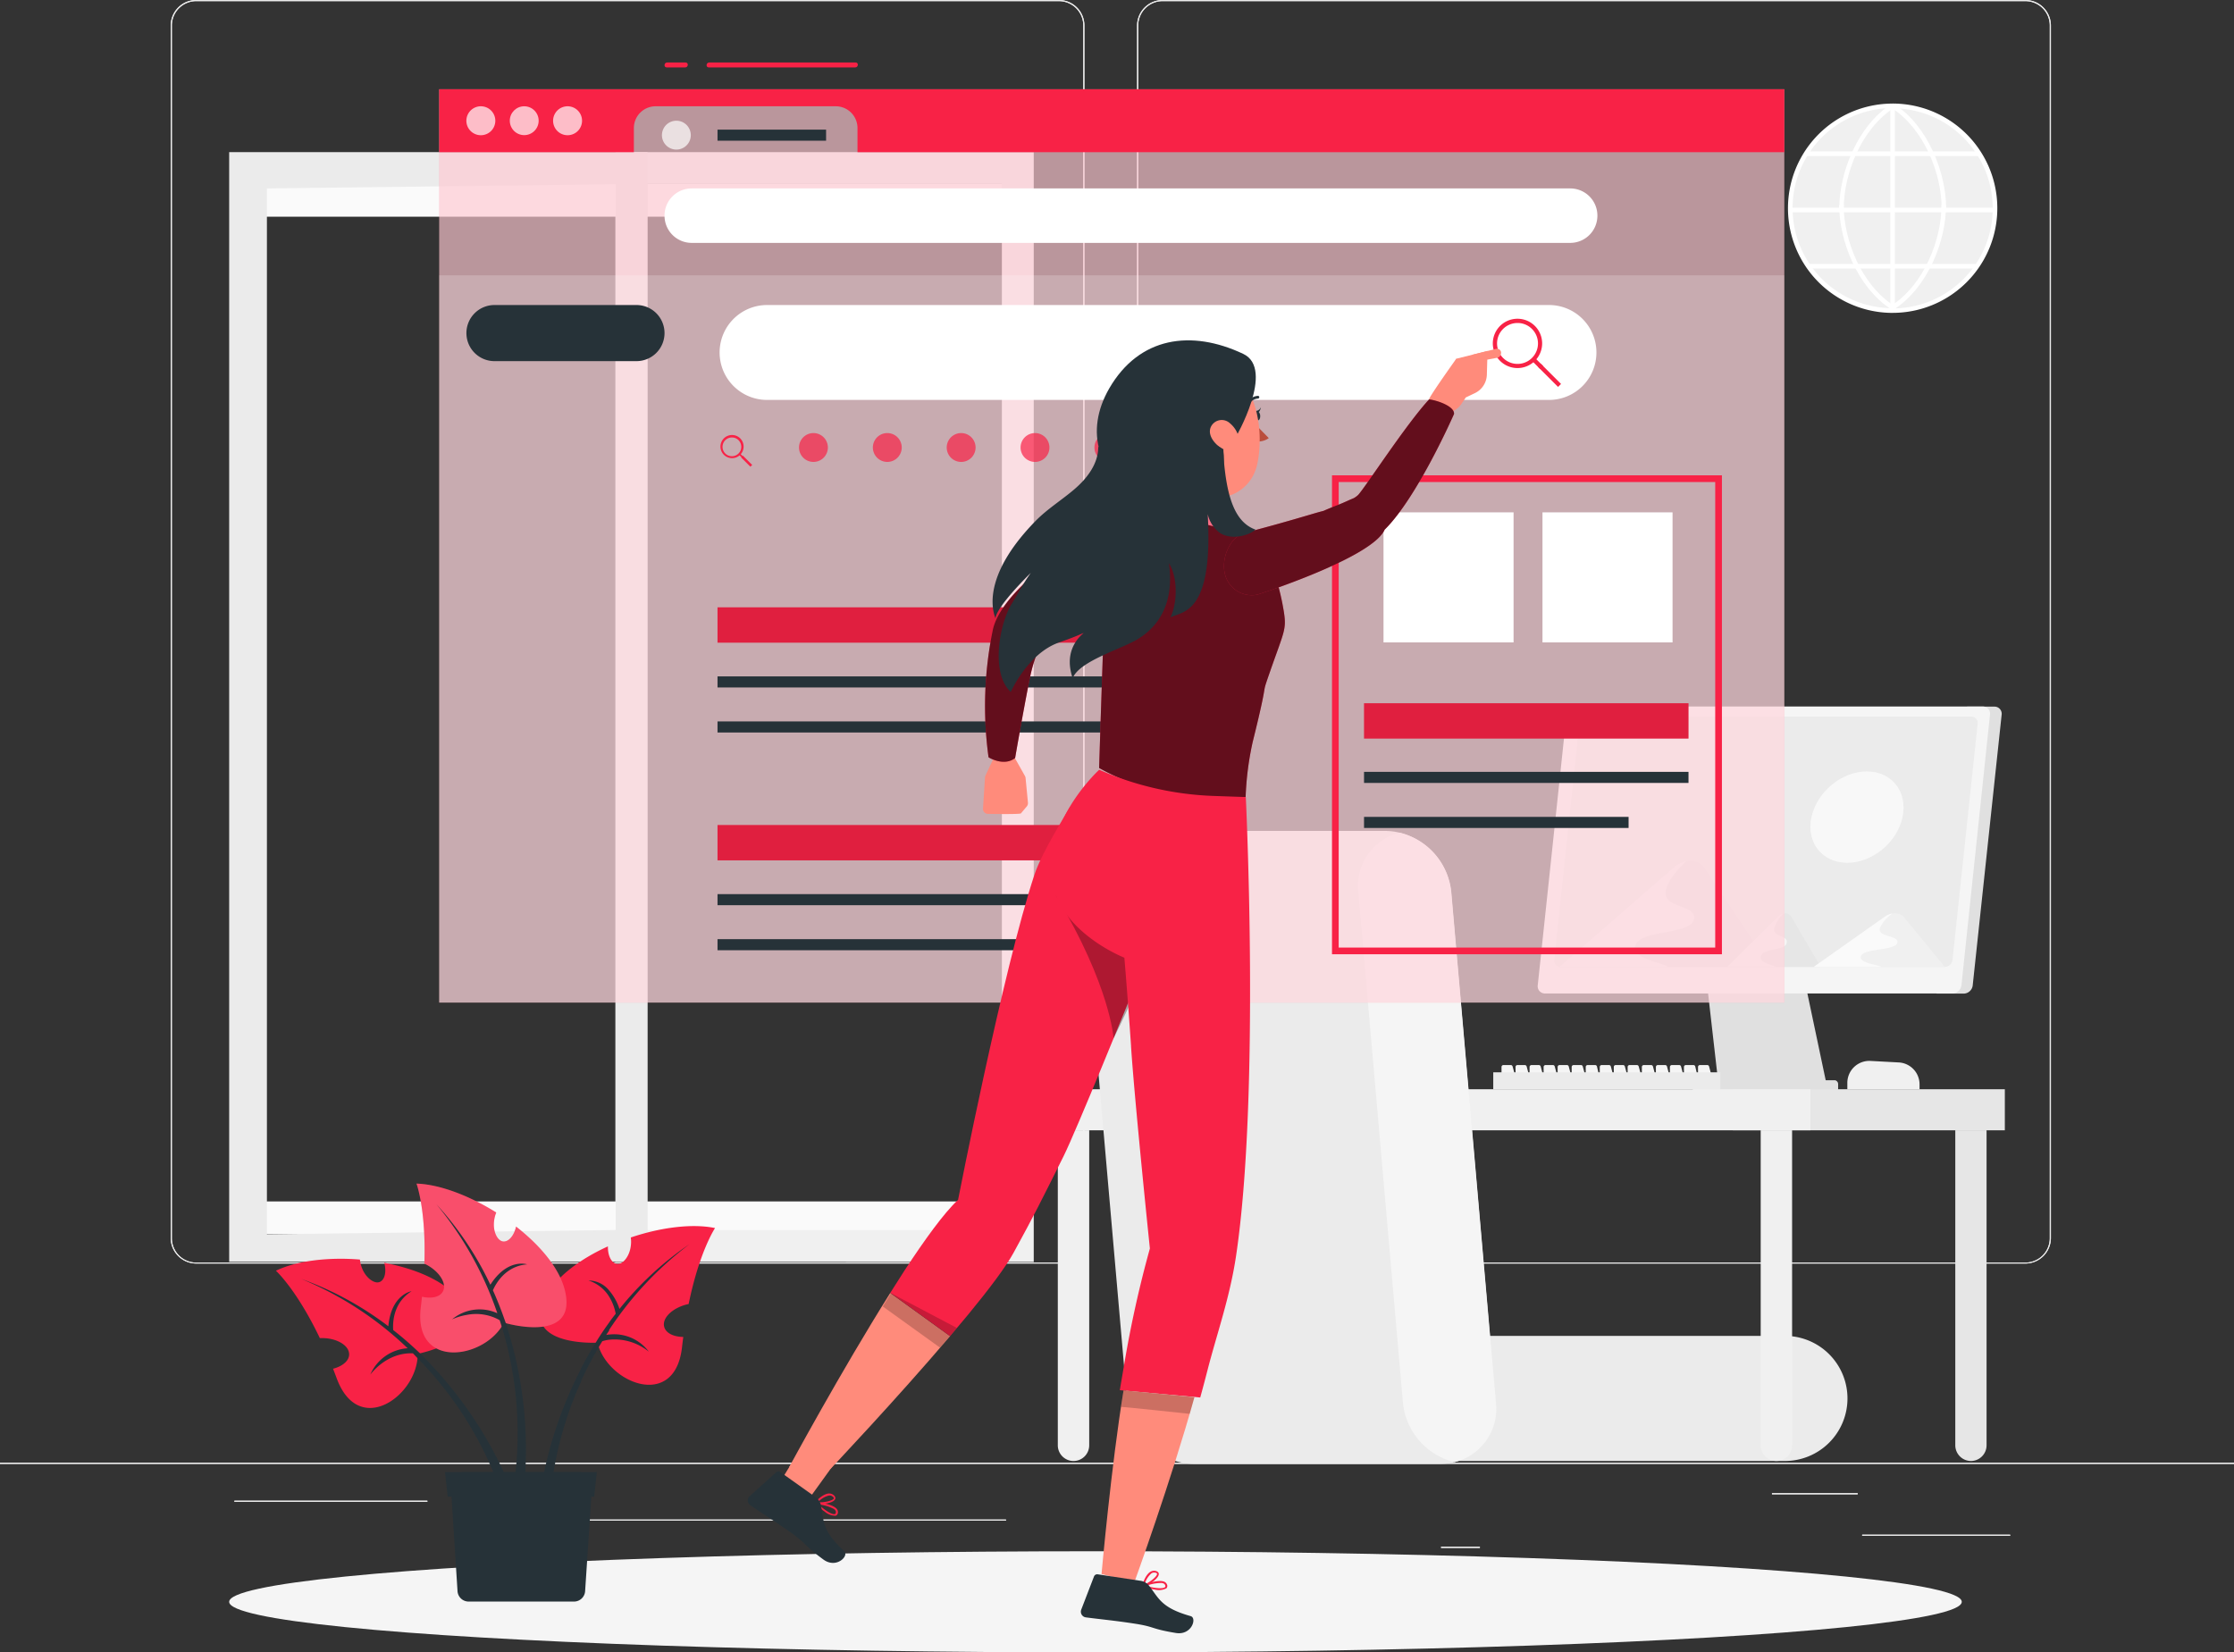 <svg xmlns:xlink="http://www.w3.org/1999/xlink" xmlns="http://www.w3.org/2000/svg" width="611.939" height="452.7" viewBox="0 0 611.939 452.7"><rect x="0" y="0" width="611.939" height="452.7" fill="#333333" stroke="none"/><g id="Web_search-rafiki" data-name="Web search-rafiki" transform="translate(0 -53.82)"><g id="freepik--background-complete--inject-4" transform="translate(0 53.82)"><rect id="Rectangle_850" data-name="Rectangle 850" width="40.535" height="0.306" transform="translate(510.087 420.451)" fill="#ebebeb"></rect><rect id="Rectangle_851" data-name="Rectangle 851" width="10.635" height="0.306" transform="translate(394.737 423.767)" fill="#ebebeb"></rect><rect id="Rectangle_852" data-name="Rectangle 852" width="23.486" height="0.306" transform="translate(485.377 409.081)" fill="#ebebeb"></rect><rect id="Rectangle_853" data-name="Rectangle 853" width="52.859" height="0.306" transform="translate(64.205 411.137)" fill="#ebebeb"></rect><rect id="Rectangle_854" data-name="Rectangle 854" width="7.747" height="0.306" transform="translate(127.969 411.137)" fill="#ebebeb"></rect><rect id="Rectangle_855" data-name="Rectangle 855" width="114.653" height="0.306" transform="translate(160.903 416.302)" fill="#ebebeb"></rect><path id="Path_539" data-name="Path 539" d="M281.5,399.981H45.2a6.988,6.988,0,0,1-6.988-6.976V60.8A6.988,6.988,0,0,1,45.2,53.82H281.5a6.988,6.988,0,0,1,6.988,6.976V393.054a6.988,6.988,0,0,1-6.988,6.927ZM45.2,54.126a6.682,6.682,0,0,0-6.682,6.67V393.054a6.682,6.682,0,0,0,6.682,6.67H281.5a6.682,6.682,0,0,0,6.682-6.67V60.8a6.682,6.682,0,0,0-6.682-6.67Z" transform="translate(8.554 -53.82)" fill="#ebebeb"></path><path id="Path_540" data-name="Path 540" d="M497.819,399.981H261.488a7,7,0,0,1-6.988-6.976V60.8a7,7,0,0,1,6.988-6.976H497.819a6.988,6.988,0,0,1,6.988,6.976V393.054a6.988,6.988,0,0,1-6.988,6.927ZM261.488,54.126a6.682,6.682,0,0,0-6.682,6.67V393.054a6.682,6.682,0,0,0,6.682,6.67H497.819a6.682,6.682,0,0,0,6.682-6.67V60.8a6.682,6.682,0,0,0-6.682-6.67Z" transform="translate(56.977 -53.82)" fill="#ebebeb"></path><rect id="Rectangle_856" data-name="Rectangle 856" width="611.939" height="0.306" transform="translate(0 400.746)" fill="#ebebeb"></rect><rect id="Rectangle_857" data-name="Rectangle 857" width="40.535" height="0.306" transform="translate(510.087 420.451)" fill="#ebebeb"></rect><rect id="Rectangle_858" data-name="Rectangle 858" width="10.635" height="0.306" transform="translate(394.737 423.767)" fill="#ebebeb"></rect><rect id="Rectangle_859" data-name="Rectangle 859" width="23.486" height="0.306" transform="translate(485.377 409.081)" fill="#ebebeb"></rect><rect id="Rectangle_860" data-name="Rectangle 860" width="52.859" height="0.306" transform="translate(64.205 411.137)" fill="#ebebeb"></rect><rect id="Rectangle_861" data-name="Rectangle 861" width="7.747" height="0.306" transform="translate(127.969 411.137)" fill="#ebebeb"></rect><rect id="Rectangle_862" data-name="Rectangle 862" width="114.653" height="0.306" transform="translate(160.903 416.302)" fill="#ebebeb"></rect><path id="Path_541" data-name="Path 541" d="M281.5,399.981H45.2a6.988,6.988,0,0,1-6.988-6.976V60.8A6.988,6.988,0,0,1,45.2,53.82H281.5a6.988,6.988,0,0,1,6.988,6.976V393.054a6.988,6.988,0,0,1-6.988,6.927ZM45.2,54.126a6.682,6.682,0,0,0-6.682,6.67V393.054a6.682,6.682,0,0,0,6.682,6.67H281.5a6.682,6.682,0,0,0,6.682-6.67V60.8a6.682,6.682,0,0,0-6.682-6.67Z" transform="translate(8.554 -53.82)" fill="#ebebeb"></path><path id="Path_542" data-name="Path 542" d="M497.819,399.981H261.488a7,7,0,0,1-6.988-6.976V60.8a7,7,0,0,1,6.988-6.976H497.819a6.988,6.988,0,0,1,6.988,6.976V393.054a6.988,6.988,0,0,1-6.988,6.927ZM261.488,54.126a6.682,6.682,0,0,0-6.682,6.67V393.054a6.682,6.682,0,0,0,6.682,6.67H497.819a6.682,6.682,0,0,0,6.682-6.67V60.8a6.682,6.682,0,0,0-6.682-6.67Z" transform="translate(56.977 -53.82)" fill="#ebebeb"></path><rect id="Rectangle_863" data-name="Rectangle 863" width="611.939" height="0.306" transform="translate(0 400.746)" fill="#ebebeb"></rect><circle id="Ellipse_31" data-name="Ellipse 31" cx="28.039" cy="28.039" r="28.039" transform="translate(478.701 57.057) rotate(-45)" fill="#f0f0f0"></circle><path id="Path_543" data-name="Path 543" d="M428.845,134.35a28.672,28.672,0,1,1,0-57.345v1.23a27.412,27.412,0,1,0,0,54.824Z" transform="translate(89.589 -48.629)" fill="#fff"></path><path id="Path_544" data-name="Path 544" d="M423.6,134.351v-1.224a27.412,27.412,0,1,0,0-54.824V77a28.672,28.672,0,1,1,0,57.345Z" transform="translate(94.834 -48.631)" fill="#fff"></path><path id="Path_545" data-name="Path 545" d="M438.306,105.665h-1.224c0-9.289-4.712-21.724-13.732-27.5l.685-1.065C433.386,83.1,438.306,96.033,438.306,105.665Z" transform="translate(94.778 -48.608)" fill="#fff"></path><path id="Path_546" data-name="Path 546" d="M424.005,128.318l-.685-1.065c9.02-5.777,13.732-18.211,13.732-27.513h1.224C438.312,109.384,433.393,122.284,424.005,128.318Z" transform="translate(94.772 -43.54)" fill="#fff"></path><path id="Path_547" data-name="Path 547" d="M412.884,105.668H411.66c0-9.632,4.9-22.544,14.307-28.578l.685,1.065C417.6,83.944,412.884,96.378,412.884,105.668Z" transform="translate(92.161 -48.61)" fill="#fff"></path><path id="Path_548" data-name="Path 548" d="M425.937,128.305c-9.387-6.021-14.307-18.933-14.307-28.565h1.224c0,9.289,4.712,21.724,13.732,27.513Z" transform="translate(92.155 -43.54)" fill="#fff"></path><rect id="Rectangle_864" data-name="Rectangle 864" width="1.261" height="56.078" transform="translate(517.798 29.018)" fill="#fff"></rect><rect id="Rectangle_865" data-name="Rectangle 865" width="47.462" height="1.261" transform="translate(494.703 41.489)" fill="#fff"></rect><rect id="Rectangle_866" data-name="Rectangle 866" width="56.054" height="1.261" transform="translate(490.408 56.898)" fill="#fff"></rect><rect id="Rectangle_867" data-name="Rectangle 867" width="46.214" height="1.261" transform="translate(495.328 72.307)" fill="#fff"></rect><path id="Path_549" data-name="Path 549" d="M236.784,306.83h8.567v86.308a4.3,4.3,0,0,1-4.3,4.3h0a4.3,4.3,0,0,1-4.3-4.3V306.83Z" transform="translate(53.005 2.823)" fill="#f0f0f0"></path><path id="Path_550" data-name="Path 550" d="M433.238,299.071H413.46v-1.762a6.021,6.021,0,0,1,6.34-6l7.747.416a6.009,6.009,0,0,1,5.691,6Z" transform="translate(92.564 -0.653)" fill="#f0f0f0"></path><path id="Path_551" data-name="Path 551" d="M406.717,264.768a2.913,2.913,0,0,0-2.913-2.778H383.855a2.925,2.925,0,0,0-2.925,2.778l4.749,41.612h29.814Z" transform="translate(85.282 -7.215)" fill="#e0e0e0"></path><path id="Path_552" data-name="Path 552" d="M449.242,212H441.8l-8.371,78.622h7.453a2.533,2.533,0,0,0,2.448-2.24l7.931-74.191A1.958,1.958,0,0,0,449.242,212Z" transform="translate(97.035 -18.407)" fill="#e0e0e0"></path><path id="Path_553" data-name="Path 553" d="M457.712,290.592H346.168a1.97,1.97,0,0,1-1.995-2.24l7.882-74.155a2.546,2.546,0,0,1,2.448-2.227H466.059a1.958,1.958,0,0,1,1.995,2.227l-7.821,74.155A2.546,2.546,0,0,1,457.712,290.592Z" transform="translate(77.048 -18.414)" fill="#f5f5f5"></path><path id="Path_554" data-name="Path 554" d="M454.8,282.816H349.611a1.713,1.713,0,0,1-1.738-1.946l6.878-64.694a2.227,2.227,0,0,1,2.154-1.946H462.1a1.726,1.726,0,0,1,1.75,1.946l-6.891,64.694a2.215,2.215,0,0,1-2.154,1.946Z" transform="translate(77.877 -17.908)" fill="#ebebeb"></path><rect id="Rectangle_868" data-name="Rectangle 868" width="39.898" height="3.231" rx="0.96" transform="translate(463.605 295.946)" fill="#e0e0e0"></rect><path id="Path_555" data-name="Path 555" d="M349,275.593l31.27-27.17c2.962-2.57,6.768-2.57,8.481,0l18.113,27.17Z" transform="translate(78.133 -10.684)" fill="#e6e6e6"></path><path id="Path_556" data-name="Path 556" d="M380.233,248.4,349,275.567h29.973c-2.986-1.505-10.024-2.313-9.179-5.777,1.089-4.5,15.017-2.925,16.057-7.2s-8.91-2.937-7.649-8.114c.649-2.717,3.219-5.667,5.532-7.87A7.784,7.784,0,0,0,380.233,248.4Z" transform="translate(78.133 -10.659)" fill="#f5f5f5"></path><path id="Path_557" data-name="Path 557" d="M386.56,272.955l13.854-13.707c1.31-1.3,3-1.3,3.757,0l8.029,13.707Z" transform="translate(86.542 -8.047)" fill="#e6e6e6"></path><path id="Path_558" data-name="Path 558" d="M400.414,259.24,386.56,272.948h13.279c-1.322-.759-4.443-1.163-4.076-2.913.49-2.264,6.67-1.469,7.123-3.672s-3.941-1.469-3.39-4.088a9.717,9.717,0,0,1,2.448-3.965A3.268,3.268,0,0,0,400.414,259.24Z" transform="translate(86.542 -8.039)" fill="#f5f5f5"></path><path id="Path_559" data-name="Path 559" d="M405.93,272.955l19.411-13.707c1.848-1.3,4.21-1.3,5.275,0l11.247,13.707Z" transform="translate(90.878 -8.047)" fill="#f0f0f0"></path><path id="Path_560" data-name="Path 560" d="M425.341,259.24,405.93,272.948h18.615c-1.86-.759-6.23-1.163-5.7-2.913.673-2.264,9.326-1.469,9.975-3.672s-5.532-1.469-4.761-4.088a9.865,9.865,0,0,1,3.439-3.965,5.361,5.361,0,0,0-2.154.93Z" transform="translate(90.878 -8.039)" fill="#fafafa"></path><path id="Path_561" data-name="Path 561" d="M430.425,239.016c-1.469,6.9-8.249,12.5-15.139,12.5s-11.309-5.593-9.791-12.5,8.249-12.5,15.152-12.5S431.881,232.113,430.425,239.016Z" transform="translate(90.714 -15.156)" fill="#f0f0f0"></path><path id="Path_562" data-name="Path 562" d="M430.425,239.016c-1.469,6.9-8.249,12.5-15.139,12.5s-11.309-5.593-9.791-12.5,8.249-12.5,15.152-12.5S431.881,232.113,430.425,239.016Z" transform="translate(90.714 -15.156)" fill="#fafafa" opacity="0.8"></path><path id="Path_563" data-name="Path 563" d="M339.377,296.232h-2.79a.539.539,0,0,1-.526-.539v-2.937a.526.526,0,0,1,.526-.526h1.995a.526.526,0,0,1,.514.392l.8,2.937a.539.539,0,0,1-.514.673Z" transform="translate(75.236 -0.445)" fill="#f5f5f5"></path><path id="Path_564" data-name="Path 564" d="M342.517,296.232h-2.79a.539.539,0,0,1-.526-.539v-2.937a.526.526,0,0,1,.526-.526h2.007a.551.551,0,0,1,.514.392l.783,2.937a.539.539,0,0,1-.514.673Z" transform="translate(75.939 -0.445)" fill="#f5f5f5"></path><path id="Path_565" data-name="Path 565" d="M345.657,296.232h-2.778a.539.539,0,0,1-.539-.539v-2.937a.538.538,0,0,1,.539-.526h1.995a.539.539,0,0,1,.514.392l.783,2.937a.539.539,0,0,1-.514.673Z" transform="translate(76.642 -0.445)" fill="#f5f5f5"></path><path id="Path_566" data-name="Path 566" d="M348.8,296.232h-2.778a.539.539,0,0,1-.539-.539v-2.937a.539.539,0,0,1,.539-.526h1.995a.526.526,0,0,1,.514.392l.783,2.937a.539.539,0,0,1-.514.673Z" transform="translate(77.345 -0.445)" fill="#f5f5f5"></path><path id="Path_567" data-name="Path 567" d="M351.937,296.232h-2.778a.539.539,0,0,1-.538-.539v-2.937a.539.539,0,0,1,.538-.526h1.995a.526.526,0,0,1,.514.392l.783,2.937a.539.539,0,0,1-.514.673Z" transform="translate(78.048 -0.445)" fill="#f5f5f5"></path><path id="Path_568" data-name="Path 568" d="M355.077,296.232H352.3a.539.539,0,0,1-.539-.539v-2.937a.539.539,0,0,1,.539-.526h1.995a.526.526,0,0,1,.514.392l.783,2.937a.539.539,0,0,1-.514.673Z" transform="translate(78.751 -0.445)" fill="#f5f5f5"></path><path id="Path_569" data-name="Path 569" d="M358.214,296.232h-2.778a.539.539,0,0,1-.526-.539v-2.937a.526.526,0,0,1,.526-.526h2.032a.526.526,0,0,1,.514.392l.71,3a.526.526,0,0,1-.477.612Z" transform="translate(79.456 -0.445)" fill="#f5f5f5"></path><path id="Path_570" data-name="Path 570" d="M361.354,296.232h-2.778a.539.539,0,0,1-.526-.539v-2.937a.526.526,0,0,1,.526-.526h1.995a.526.526,0,0,1,.514.392l.783,2.937a.526.526,0,0,1-.514.673Z" transform="translate(80.159 -0.445)" fill="#f5f5f5"></path><path id="Path_571" data-name="Path 571" d="M364.507,296.232h-2.79a.539.539,0,0,1-.526-.539v-2.937a.526.526,0,0,1,.526-.526h1.995a.526.526,0,0,1,.514.392l.783,2.937a.526.526,0,0,1-.5.673Z" transform="translate(80.862 -0.445)" fill="#f5f5f5"></path><path id="Path_572" data-name="Path 572" d="M367.607,296.232h-2.79a.539.539,0,0,1-.526-.539v-2.937a.526.526,0,0,1,.526-.526h2.007a.526.526,0,0,1,.5.392l.8,2.937a.539.539,0,0,1-.514.673Z" transform="translate(81.556 -0.445)" fill="#f5f5f5"></path><path id="Path_573" data-name="Path 573" d="M370.787,296.232H368a.539.539,0,0,1-.526-.539v-2.937a.526.526,0,0,1,.526-.526H370a.539.539,0,0,1,.514.392l.783,2.937a.538.538,0,0,1-.514.673Z" transform="translate(82.268 -0.445)" fill="#f5f5f5"></path><path id="Path_574" data-name="Path 574" d="M373.927,296.232h-2.778a.539.539,0,0,1-.539-.539v-2.937a.539.539,0,0,1,.539-.526h1.995a.539.539,0,0,1,.514.392l.783,2.937a.539.539,0,0,1-.514.673Z" transform="translate(82.971 -0.445)" fill="#f5f5f5"></path><path id="Path_575" data-name="Path 575" d="M377.067,296.232h-2.778a.538.538,0,0,1-.538-.539v-2.937a.538.538,0,0,1,.538-.526h1.995a.526.526,0,0,1,.514.392l.783,2.937a.539.539,0,0,1-.514.673Z" transform="translate(83.674 -0.445)" fill="#f5f5f5"></path><path id="Path_576" data-name="Path 576" d="M380.207,296.232h-2.778a.538.538,0,0,1-.539-.539v-2.937a.539.539,0,0,1,.539-.526h2.044a.526.526,0,0,1,.514.392l.71,3a.538.538,0,0,1-.49.612Z" transform="translate(84.377 -0.445)" fill="#f5f5f5"></path><path id="Path_577" data-name="Path 577" d="M383.344,296.232h-2.778a.539.539,0,0,1-.526-.539v-2.937a.526.526,0,0,1,.526-.526h1.995a.526.526,0,0,1,.514.392l.783,2.937a.526.526,0,0,1-.514.673Z" transform="translate(85.082 -0.445)" fill="#f5f5f5"></path><rect id="Rectangle_869" data-name="Rectangle 869" width="62.197" height="4.626" transform="translate(409.032 293.779)" fill="#ebebeb"></rect><rect id="Rectangle_870" data-name="Rectangle 870" width="74.522" height="11.247" transform="translate(474.644 298.418)" fill="#e6e6e6"></rect><path id="Path_578" data-name="Path 578" d="M274.765,306.83h8.567v86.308a4.3,4.3,0,0,1-4.3,4.3h0a4.3,4.3,0,0,1-4.3-4.3V306.83Z" transform="translate(61.508 2.823)" fill="#e6e6e6"></path><path id="Path_579" data-name="Path 579" d="M441.928,397.434h0a4.308,4.308,0,0,1-4.308-4.3V306.83h8.567v86.308a4.3,4.3,0,0,1-4.259,4.3Z" transform="translate(97.973 2.823)" fill="#e6e6e6"></path><rect id="Rectangle_871" data-name="Rectangle 871" width="211.082" height="11.247" transform="translate(284.821 298.418)" fill="#f0f0f0"></rect><path id="Path_580" data-name="Path 580" d="M422.946,387.129H311.854a17.134,17.134,0,0,1-17.134-17.134h0a17.134,17.134,0,0,1,17.134-17.134H422.946a17.134,17.134,0,0,1,17.134,17.134h0a17.134,17.134,0,0,1-17.134,17.134Z" transform="translate(65.981 13.128)" fill="#ebebeb"></path><path id="Path_581" data-name="Path 581" d="M394.1,306.83h8.567v86.308a4.3,4.3,0,0,1-4.3,4.3h0a4.3,4.3,0,0,1-4.3-4.3V306.83Z" transform="translate(88.225 2.823)" fill="#f0f0f0"></path><path id="Path_582" data-name="Path 582" d="M344.18,412.754a15.825,15.825,0,0,1-3.916.477H272.718a18.591,18.591,0,0,1-18.162-16.706L242.316,256.539a15.078,15.078,0,0,1,15.249-16.718H325.1a16.815,16.815,0,0,1,4,.477,18.652,18.652,0,0,1,14.16,16.241L355.5,396.526a15.017,15.017,0,0,1-11.321,16.229Z" transform="translate(54.229 -12.179)" fill="#ebebeb"></path><path id="Path_583" data-name="Path 583" d="M330.367,412.667a18.664,18.664,0,0,1-14.111-16.229L304.017,256.451a15.029,15.029,0,0,1,11.321-16.241,18.652,18.652,0,0,1,14.16,16.241l12.239,139.987a15.017,15.017,0,0,1-11.37,16.229Z" transform="translate(68.042 -12.092)" fill="#f5f5f5"></path><rect id="Rectangle_872" data-name="Rectangle 872" width="105.718" height="8.947" transform="translate(172.126 50.424)" fill="#fafafa"></rect><rect id="Rectangle_873" data-name="Rectangle 873" width="105.718" height="8.947" transform="translate(177.022 329.15)" fill="#fafafa"></rect><path id="Path_584" data-name="Path 584" d="M137.8,105.555V287.521a58.671,58.671,0,0,1,6.854-3.892l1.505-.71v1.371a.269.269,0,0,0,0,.1,1.015,1.015,0,0,0,.086.5,2.421,2.421,0,0,1,.122.514V105.494Zm114.53,286.387V87.87H137.73V391.906M243.6,96.6V383.179H146.456V96.6ZM137.8,105.543V287.521a58.671,58.671,0,0,1,6.854-3.892l1.505-.71v1.371a.269.269,0,0,0,0,.1,1.015,1.015,0,0,0,.086.5,2.421,2.421,0,0,1,.122.514V105.494Z" transform="translate(30.835 -46.197)" fill="#f0f0f0"></path><rect id="Rectangle_874" data-name="Rectangle 874" width="105.718" height="8.947" transform="translate(67.289 50.424)" fill="#fafafa"></rect><rect id="Rectangle_875" data-name="Rectangle 875" width="105.718" height="8.947" transform="translate(63.617 329.15)" fill="#fafafa"></rect><path id="Path_585" data-name="Path 585" d="M51.29,87.87V391.906h114.6V87.87ZM61.632,384.342V97.82l95.462-1.163h.073V383.179h-.073l-36.937.453h-1.04l-53.5.661Z" transform="translate(11.483 -46.197)" fill="#ebebeb"></path></g><g id="freepik--Shadow--inject-4" transform="translate(62.773 478.811)"><ellipse id="freepik--path--inject-4" cx="237.298" cy="13.854" rx="237.298" ry="13.854" fill="#f5f5f5"></ellipse></g><g id="freepik--Window--inject-4" transform="translate(120.307 70.942)"><rect id="Rectangle_876" data-name="Rectangle 876" width="368.448" height="250.222" transform="translate(0 7.331)" fill="rgba(248,34,70,0.33)"></rect><rect id="Rectangle_877" data-name="Rectangle 877" width="368.448" height="250.222" transform="translate(0 7.331)" fill="#fff" opacity="0.5"></rect><path id="Path_586" data-name="Path 586" d="M98.3,73.8V91.044h53.324V84.423a5.96,5.96,0,0,1,5.96-5.96h49.334a5.96,5.96,0,0,1,5.96,5.96v6.621H466.748V73.8Z" transform="translate(-98.3 -66.469)" fill="#f82246"></path><path id="Path_587" data-name="Path 587" d="M112.311,81.563a3.965,3.965,0,1,1-3.965-3.953,3.965,3.965,0,0,1,3.965,3.953Z" transform="translate(-96.939 -65.616)" fill="#fff" opacity="0.7"></path><circle id="Ellipse_32" data-name="Ellipse 32" cx="3.953" cy="3.953" r="3.953" transform="translate(19.337 11.994)" fill="#fff" opacity="0.7"></circle><path id="Path_588" data-name="Path 588" d="M131.721,81.563a3.965,3.965,0,1,1-1.179-2.809,3.965,3.965,0,0,1,1.179,2.809Z" transform="translate(-92.593 -65.616)" fill="#fff" opacity="0.7"></path><path id="Path_589" data-name="Path 589" d="M156.061,84.805A3.953,3.953,0,1,1,154.9,82,3.965,3.965,0,0,1,156.061,84.805Z" transform="translate(-87.144 -64.893)" fill="#fff" opacity="0.7"></path><rect id="Rectangle_878" data-name="Rectangle 878" width="368.448" height="199.235" transform="translate(0 58.306)" fill="#fff" opacity="0.2"></rect><path id="Path_590" data-name="Path 590" d="M198.98,67.81H158.861c-.869,0-.991,1.346-.122,1.346h40.119C199.726,69.156,199.849,67.81,198.98,67.81Z" transform="translate(-84.902 -67.81)" fill="#f82246"></path><path id="Path_591" data-name="Path 591" d="M154.507,67.81H149.44c-.869,0-.979,1.346-.11,1.346H154.4C155.253,69.156,155.376,67.81,154.507,67.81Z" transform="translate(-87.01 -67.81)" fill="#f82246"></path><path id="Path_592" data-name="Path 592" d="M396.822,110.919H156.159a7.441,7.441,0,0,1-7.429-7.441h0A7.429,7.429,0,0,1,156.159,96H396.822a7.441,7.441,0,0,1,7.441,7.429h0a7.441,7.441,0,0,1-7.441,7.49Z" transform="translate(-87.01 -61.499)" fill="#fff"></path><path id="Path_593" data-name="Path 593" d="M150.971,137.472H112.076a7.686,7.686,0,0,1-7.686-7.686h0a7.686,7.686,0,0,1,7.686-7.686h38.895a7.686,7.686,0,0,1,7.686,7.686h0A7.686,7.686,0,0,1,150.971,137.472Z" transform="translate(-96.937 -55.656)" fill="#263238"></path><path id="Path_594" data-name="Path 594" d="M388.236,148.1H174.058a13,13,0,0,1-13-13h0a13,13,0,0,1,13-13H388.236a12.985,12.985,0,0,1,13,13h0a12.985,12.985,0,0,1-13,13Z" transform="translate(-84.249 -55.656)" fill="#fff"></path><rect id="Rectangle_879" data-name="Rectangle 879" width="35.627" height="35.627" transform="translate(302.212 123.244)" fill="#fff"></rect><rect id="Rectangle_880" data-name="Rectangle 880" width="35.627" height="35.627" transform="translate(258.666 123.244)" fill="#fff"></rect><rect id="Rectangle_881" data-name="Rectangle 881" width="111.153" height="9.681" transform="translate(76.235 149.264)" fill="#f82246"></rect><rect id="Rectangle_882" data-name="Rectangle 882" width="111.153" height="9.681" transform="translate(76.235 149.264)" opacity="0.1"></rect><rect id="Rectangle_883" data-name="Rectangle 883" width="88.878" height="9.681" transform="translate(253.33 175.541)" fill="#f82246"></rect><rect id="Rectangle_884" data-name="Rectangle 884" width="88.878" height="9.681" transform="translate(253.33 175.541)" opacity="0.1"></rect><rect id="Rectangle_885" data-name="Rectangle 885" width="144.711" height="3.035" transform="translate(76.235 168.185)" fill="#263238"></rect><rect id="Rectangle_886" data-name="Rectangle 886" width="29.74" height="3.035" transform="translate(76.235 18.395)" fill="#263238"></rect><rect id="Rectangle_887" data-name="Rectangle 887" width="121.959" height="3.035" transform="translate(76.235 180.522)" fill="#263238"></rect><rect id="Rectangle_888" data-name="Rectangle 888" width="111.153" height="9.681" transform="translate(76.235 208.904)" fill="#f82246"></rect><rect id="Rectangle_889" data-name="Rectangle 889" width="111.153" height="9.681" transform="translate(76.235 208.904)" opacity="0.1"></rect><rect id="Rectangle_890" data-name="Rectangle 890" width="144.711" height="3.035" transform="translate(76.235 227.837)" fill="#263238"></rect><rect id="Rectangle_891" data-name="Rectangle 891" width="121.959" height="3.035" transform="translate(76.235 240.174)" fill="#263238"></rect><rect id="Rectangle_892" data-name="Rectangle 892" width="88.878" height="3.035" transform="translate(253.33 194.339)" fill="#263238"></rect><rect id="Rectangle_893" data-name="Rectangle 893" width="72.466" height="3.035" transform="translate(253.33 206.676)" fill="#263238"></rect><path id="Path_595" data-name="Path 595" d="M404.928,291.432H298.12V160.22H404.928ZM299.956,289.6H403.092V162.056H299.956Z" transform="translate(-53.565 -47.121)" fill="#f82246"></path><path id="Path_596" data-name="Path 596" d="M340.877,138.682a6.756,6.756,0,1,1,4.773-11.529h0a6.756,6.756,0,0,1-4.773,11.529Zm0-12.349a5.605,5.605,0,1,0,3.965,1.64h0a5.569,5.569,0,0,0-3.965-1.64Z" transform="translate(-45.507 -54.968)" fill="#f82246"></path><rect id="Rectangle_894" data-name="Rectangle 894" width="1.15" height="7.796" transform="translate(300.967 83.366) rotate(-45)" fill="#f82246"></rect><rect id="Rectangle_895" data-name="Rectangle 895" width="1.15" height="2.864" transform="translate(299.542 81.944) rotate(-45)" fill="#f82246"></rect><path id="Path_597" data-name="Path 597" d="M164.42,157.541a3.173,3.173,0,1,1,2.24-5.422h0a3.182,3.182,0,0,1,0,4.492A3.145,3.145,0,0,1,164.42,157.541Zm0-5.667a2.567,2.567,0,1,0,1.762.734h0A2.448,2.448,0,0,0,164.42,151.875Z" transform="translate(-84.207 -49.142)" fill="#f82246"></path><rect id="Rectangle_896" data-name="Rectangle 896" width="0.685" height="3.574" transform="translate(82.719 108.214) rotate(-45)" fill="#f82246"></rect><rect id="Rectangle_897" data-name="Rectangle 897" width="0.453" height="1.31" transform="translate(82.15 107.501) rotate(-44.99)" fill="#f82246"></rect><path id="Path_612" data-name="Path 612" d="M186.741,154.725a3.953,3.953,0,1,1-1.153-2.8A3.965,3.965,0,0,1,186.741,154.725Z" transform="translate(-80.276 -49.239)" fill="#f82246" opacity="0.7"></path><path id="Path_613" data-name="Path 613" d="M203.271,154.725a3.953,3.953,0,1,1-1.153-2.8A3.965,3.965,0,0,1,203.271,154.725Z" transform="translate(-76.575 -49.239)" fill="#f82246" opacity="0.7"></path><path id="Path_614" data-name="Path 614" d="M219.8,154.725a3.953,3.953,0,1,1-1.153-2.8,3.965,3.965,0,0,1,1.153,2.8Z" transform="translate(-72.874 -49.239)" fill="#f82246" opacity="0.7"></path><path id="Path_615" data-name="Path 615" d="M236.331,154.725a3.953,3.953,0,1,1-1.153-2.8,3.965,3.965,0,0,1,1.153,2.8Z" transform="translate(-69.174 -49.239)" fill="#f82246" opacity="0.7"></path><path id="Path_616" data-name="Path 616" d="M252.861,154.725a3.953,3.953,0,1,1-1.153-2.8A3.965,3.965,0,0,1,252.861,154.725Z" transform="translate(-65.473 -49.239)" fill="#f82246" opacity="0.7"></path></g><g id="freepik--Plants--inject-4" transform="translate(75.574 378.086)"><path id="Path_617" data-name="Path 617" d="M111.831,346.592c-4.027-4.969-11.835-8.286-20.4-9.889.661,2.448.159,4.712-1.285,5.263s-3.782-1.114-4.834-3.867a8.567,8.567,0,0,1-.539-2.289c-8.567-.7-17.269.294-23.021,3.06,0,0,5.642,5.091,12.031,18.456h.587c4.137,0,7.466,2.044,7.441,4.467,0,1.762-1.824,3.268-4.406,3.929.33.857.673,1.738,1,2.631,6.119,16.486,22.324,4.565,22.177-6.707C100.6,361.633,120.875,357.741,111.831,346.592Z" transform="translate(-61.75 -315.003)" fill="#f82246"></path><path id="Path_618" data-name="Path 618" d="M67.5,340.122,67,340Z" transform="translate(-60.575 -314.017)" fill="#263238"></path><path id="Path_619" data-name="Path 619" d="M124.563,396.876c-.355-.881-.893-2.178-1.652-3.831A111.556,111.556,0,0,0,99.951,360.5h0a95.113,95.113,0,0,0-7.343-6.389c-.147-2.044,0-7.5,5.042-10.635,0,0-5.569.832-6.364,9.607A88.853,88.853,0,0,0,67.42,340.1a93.626,93.626,0,0,1,29.153,19.007,11.969,11.969,0,0,0-10.232,7.221c.257-.343,4.528-6.119,11.676-5.838l1.224,1.285a99.3,99.3,0,0,1,20.806,31.27c.661,1.554,1.3,3.17,1.9,4.81a1.383,1.383,0,0,0,2.68-.465,1.53,1.53,0,0,0-.061-.514Z" transform="translate(-60.481 -313.995)" fill="#263238"></path><path id="Path_620" data-name="Path 620" d="M122.036,348.34c2.717-5.789,9.485-10.892,17.416-14.5-.061,2.533.967,4.614,2.509,4.8s3.4-1.995,3.757-4.9a8.26,8.26,0,0,0,0-2.338c8.2-2.766,16.828-3.88,23.082-2.582,0,0-4.247,6.291-7.233,20.806l-.575.135c-4,1.04-6.756,3.782-6.119,6.119.441,1.713,2.558,2.741,5.226,2.766-.122.906-.233,1.836-.343,2.79-1.934,17.465-20.573,9.791-23.144-1.224C136.551,360.236,115.941,361.337,122.036,348.34Z" transform="translate(-48.506 -316.641)" fill="#f82246"></path><path id="Path_621" data-name="Path 621" d="M155,331.889l.4-.269Z" transform="translate(-40.873 -315.893)" fill="#f5f5f5"></path><path id="Path_622" data-name="Path 622" d="M139.778,355.818a94.4,94.4,0,0,1,22.03-23.5,88.228,88.228,0,0,0-19.2,17.758,14.687,14.687,0,0,0-2.778-5.006l-.073-.086a7.27,7.27,0,0,0-5.63-2.7,10.281,10.281,0,0,1,5.63,4.381.649.649,0,0,1,.073.122,13.462,13.462,0,0,1,1.75,4.6c-.6.783-1.224,1.554-1.75,2.338a.428.428,0,0,0-.073.11c-1.322,1.824-2.57,3.672-3.672,5.507q-2.215,3.537-4.014,7.05a.171.171,0,0,0,0,.122,112.217,112.217,0,0,0-10.1,28.272c-.539,2.582-.857,4.59-1.028,5.813a1.371,1.371,0,0,0,1.224,1.542h.171a1.371,1.371,0,0,0,1.359-1.224c.233-2.093.514-4.137.857-6.119a98.4,98.4,0,0,1,7.527-24.783.525.525,0,0,1,0-.147,96.534,96.534,0,0,1,4.9-9.4h0c.294-.526.612-1.04.93-1.554a11.271,11.271,0,0,1,1.9-.416h.073a14.833,14.833,0,0,1,10.77,3.28,11.884,11.884,0,0,0-10.77-4.7H139.8a7.639,7.639,0,0,0-.82.135c.269-.428.551-.845.82-1.224Z" transform="translate(-48.501 -315.736)" fill="#263238"></path><path id="Path_623" data-name="Path 623" d="M134.024,348.73c-1.224-6.279-6.67-12.826-13.536-18.187-.526,2.448-2.019,4.259-3.561,4.076s-2.839-2.729-2.448-5.667a8.409,8.409,0,0,1,.587-2.264c-7.343-4.6-15.458-7.71-21.846-7.918,0,0,2.656,7.123,2.154,21.932l.539.257c3.672,1.946,5.679,5.263,4.541,7.343-.832,1.567-3.121,2.056-5.728,1.456-.1.918-.2,1.848-.318,2.8-2.2,17.428,17.7,14.356,22.776,4.284C117.122,356.894,136.9,362.793,134.024,348.73Z" transform="translate(-54.705 -318.77)" fill="#f82246"></path><path id="Path_624" data-name="Path 624" d="M134.024,348.73c-1.224-6.279-6.67-12.826-13.536-18.187-.526,2.448-2.019,4.259-3.561,4.076s-2.839-2.729-2.448-5.667a8.409,8.409,0,0,1,.587-2.264c-7.343-4.6-15.458-7.71-21.846-7.918,0,0,2.656,7.123,2.154,21.932l.539.257c3.672,1.946,5.679,5.263,4.541,7.343-.832,1.567-3.121,2.056-5.728,1.456-.1.918-.2,1.848-.318,2.8-2.2,17.428,17.7,14.356,22.776,4.284C117.122,356.894,136.9,362.793,134.024,348.73Z" transform="translate(-54.705 -318.77)" fill="#fff" opacity="0.2"></path><path id="Path_625" data-name="Path 625" d="M97.4,323.065l-.33-.355Z" transform="translate(-53.843 -317.888)" fill="#263238"></path><path id="Path_626" data-name="Path 626" d="M113.148,346.957c.82-1.873,3.476-6.646,9.375-7.1,0,0-5.312-1.824-10.073,5.581a88.4,88.4,0,0,0-14.76-22.03,94.5,94.5,0,0,1,16.669,29.838,11.774,11.774,0,0,0-12.4,1.677,16.18,16.18,0,0,1,4.051-1.224,13.084,13.084,0,0,1,9,1.456l.551,1.738a99.93,99.93,0,0,1,3.782,39.923c-.086.844-.184,1.689-.294,2.546a1.383,1.383,0,0,0,1.224,1.567h.159a1.371,1.371,0,0,0,1.371-1.224c.073-.722.159-1.677.22-2.888a111.006,111.006,0,0,0-5.348-40.865C115.669,353.028,114.518,349.993,113.148,346.957Z" transform="translate(-53.704 -317.731)" fill="#263238"></path><path id="Path_627" data-name="Path 627" d="M139.558,387.184v.355h0l-.1,1.493h0l-1.775,26.925a3.048,3.048,0,0,1-3.047,2.852H105.779a3.048,3.048,0,0,1-3.047-2.852l-1.713-26.925h0l-.1-1.493h0v-.355a3.586,3.586,0,0,1,.122-1.089h0v-.11a1.289,1.289,0,0,1,.135-.379,3.666,3.666,0,0,1,.184-.379v-.086a.906.906,0,0,1,.147-.208.5.5,0,0,1,.086-.135l.2-.233a3.452,3.452,0,0,1,.453-.428l.2-.147a3.537,3.537,0,0,1,1.628-.6h32.445a3.562,3.562,0,0,1,2.105,1.126l.2.232a.5.5,0,0,1,.086.135.906.906,0,0,1,.147.208.292.292,0,0,1,0,.086,3.658,3.658,0,0,1,.2.379,1.4,1.4,0,0,0,.135.379v.11h0a3.586,3.586,0,0,1,.184,1.138Z" transform="translate(-52.981 -304.303)" fill="#263238"></path><path id="Path_628" data-name="Path 628" d="M139.447,386.077a3.574,3.574,0,0,0-3.464-2.717H104.431a3.6,3.6,0,0,0-3.464,2.717l-.1,1.481.159,1.481a3.6,3.6,0,0,0,3.464,2.7h31.552a3.574,3.574,0,0,0,3.464-2.7l.1-1.493Z" transform="translate(-52.992 -304.31)" fill="#263238"></path><path id="Path_629" data-name="Path 629" d="M140.465,390.091H100.334L99.6,383.36h41.587Z" transform="translate(-53.276 -304.31)" fill="#263238"></path></g><g id="freepik--Character--inject-4" transform="translate(204.824 147.064)"><path id="Path_630" data-name="Path 630" d="M228.761,223.726l2.754,4.9a1.371,1.371,0,0,1,.159.539l.649,6.756a1.371,1.371,0,0,1-.306,1l-1.615,1.922c-.282.318-9.093.135-9.093.135a1.359,1.359,0,0,1-1.3-1.444l.551-8.567a1.4,1.4,0,0,1,.135-.49l2.325-4.981a1.371,1.371,0,0,1,1.334-.783l3.317.245a1.322,1.322,0,0,1,1.089.771Z" transform="translate(-155.57 -109.254)" fill="#ff8b7b"></path><path id="Path_631" data-name="Path 631" d="M220.711,355.075c-14.687,17.281-32.726,36.349-32.726,36.349l-11.394-.379s14.16-26.228,27.733-47.8Z" transform="translate(-165.29 -82.269)" fill="#ff8b7b"></path><path id="Path_632" data-name="Path 632" d="M264.715,287.325s-14.552,35.884-17.979,42.762c-6.609,13.23-7.992,16.033-13.732,26.521-2.154,3.929-6.768,10.024-12.373,16.841-1.6,1.934-3.268,3.929-4.993,5.948L199.25,367.562q1.964-3.1,3.892-6.119c5.605-8.567,10.844-15.8,14.687-19.386,0,0,12.312-63.066,20.928-89.1,2.032-6.119,8.445-16.253,9.644-18.358,0,0,20.867,36.2,22.189,38.1S264.715,287.325,264.715,287.325Z" transform="translate(-160.217 -106.591)" fill="#f82246"></path><path id="Path_633" data-name="Path 633" d="M261.16,273.316s-3.843,9.791-9.032,20.108c0,0-.881-14.393-15.788-39.164C259.386,256.194,261.16,273.316,261.16,273.316Z" transform="translate(-151.913 -102.19)" opacity="0.3"></path><path id="Path_634" data-name="Path 634" d="M180.8,377.08l-5.434,8.836,7.27,5.74,6.621-9.179Z" transform="translate(-165.563 -74.693)" fill="#ff8b7b"></path><path id="Path_635" data-name="Path 635" d="M197.58,346.935l15.678,11.284,4.59-5.41L199.82,343.3Z" transform="translate(-160.591 -82.256)" opacity="0.2"></path><path id="Path_636" data-name="Path 636" d="M182.488,390.5a.269.269,0,0,1,0-.294.245.245,0,0,1,.257-.135c.184,0,4.455.441,5.63,1.872a1.359,1.359,0,0,1,.306.955.967.967,0,0,1-.624.906,4.553,4.553,0,0,1-3.035-1.163,18.053,18.053,0,0,1-2.533-2.142Zm.857.2c1.481,1.358,3.672,2.913,4.492,2.631.11,0,.257-.122.281-.477a.734.734,0,0,0-.2-.587,1.84,1.84,0,0,0-.355-.33,11.835,11.835,0,0,0-4.222-1.236Z" transform="translate(-163.979 -71.786)" fill="#f82246"></path><path id="Path_637" data-name="Path 637" d="M182.4,390.833a.257.257,0,0,1,0-.245c.086-.1,1.995-2.289,3.757-2.448a1.934,1.934,0,0,1,1.4.465c.526.465.5.881.355,1.126-.514,1.114-3.953,1.518-5.324,1.224,0,0-.073,0-.086-.061A.221.221,0,0,1,182.4,390.833Zm4.785-1.9a1.371,1.371,0,0,0-.906-.245,5.85,5.85,0,0,0-3.047,1.848c1.53.122,3.953-.367,4.32-1,0,0,.11-.233-.245-.526l-.122-.073Z" transform="translate(-163.997 -72.218)" fill="#f82246"></path><path id="Path_638" data-name="Path 638" d="M185.841,390.174l-9.51-6.768a.942.942,0,0,0-1.224.061l-7.221,6.511a1.567,1.567,0,0,0-.135,2.215l.245.22c3.476,2.374,6.646,4.357,10.917,7.343,5.03,3.586,3.329,3.28,9.179,7.588,3.537,2.582,7.074-1,5.7-2.276-6.291-5.8-5.52-8.408-6.425-12.79a3.818,3.818,0,0,0-1.53-2.105Z" transform="translate(-167.357 -73.321)" fill="#263238"></path><path id="Path_639" data-name="Path 639" d="M282.359,147.032c.086.7-.2,1.322-.661,1.383s-.942-.49-1.016-1.224.208-1.322.661-1.371S282.3,146.322,282.359,147.032Z" transform="translate(-141.989 -126.468)" fill="#263238"></path><path id="Path_640" data-name="Path 640" d="M280.89,145.99a1.579,1.579,0,0,0,1.615-1.04,2.938,2.938,0,0,1-.4,1.138.869.869,0,0,1-1.028.355Z" transform="translate(-141.939 -126.662)" fill="#263238"></path><path id="Path_641" data-name="Path 641" d="M280.616,148.42l4.149,4.247a4.9,4.9,0,0,1-4.345.7Z" transform="translate(-142.045 -125.885)" fill="#ba4d3c"></path><path id="Path_642" data-name="Path 642" d="M260.2,171.929s6.009-.844,5.507-11.945c0,0,5.483-2.754,9.216.392s-2.852,11.015,1.75,14.124S260.2,171.929,260.2,171.929Z" transform="translate(-146.571 -123.546)" fill="#ff8b7b"></path><path id="Path_643" data-name="Path 643" d="M273.929,163.12l-4.149.245s.942,3.451,3.231,4.712C273.3,166.424,273.794,164.687,273.929,163.12Z" transform="translate(-144.427 -122.594)" opacity="0.2"></path><path id="Path_644" data-name="Path 644" d="M259.751,149.871c.8,9.387.93,13.389,5.8,18.1,7.343,7.086,18.689,4.063,20.708-5.385,1.824-8.494.208-22.4-9.093-25.971a12.863,12.863,0,0,0-17.416,13.255Z" transform="translate(-146.686 -128.719)" fill="#ff8b7b"></path><path id="Path_645" data-name="Path 645" d="M282.409,142.969a.379.379,0,0,1-.294.2,2.937,2.937,0,0,0-2.289,1.359.37.37,0,1,1-.649-.355,3.672,3.672,0,0,1,2.876-1.738.367.367,0,0,1,.4.33h0A.4.4,0,0,1,282.409,142.969Z" transform="translate(-142.333 -127.226)" fill="#263238"></path><path id="Path_646" data-name="Path 646" d="M258.28,170.917l1.358-2.644a2.925,2.925,0,0,1,3.158-1.554c4.9.906,16.645,3.231,18.26,5.128a7.71,7.71,0,0,1,1.885,5.067Z" transform="translate(-147.001 -121.8)" fill="#f82246"></path><g id="Group_56" data-name="Group 56" transform="translate(111.279 44.868)" opacity="0.7"><path id="Path_647" data-name="Path 647" d="M258.28,170.917l1.358-2.644a2.925,2.925,0,0,1,3.158-1.554c4.9.906,16.645,3.231,18.26,5.128a7.71,7.71,0,0,1,1.885,5.067Z" transform="translate(-258.28 -166.668)" fill="#fff" opacity="0.5"></path></g><path id="Path_648" data-name="Path 648" d="M253.221,193.75l-11.015,5.189c-4.9,2.509-7.7,5.826-9.693,15.972-2.081,10.684-3.806,20.806-3.806,20.806-3.1,2.448-7.282-.2-7.282-.2a103.418,103.418,0,0,1,1.15-34.807c2.325-11.529,25.493-27.121,37.438-30.842a20.807,20.807,0,0,1,6.021-.942l2.105.281L254.127,194.4Z" transform="translate(-155.466 -121.293)" fill="#f82246"></path><path id="Path_649" data-name="Path 649" d="M253.221,193.75l-11.015,5.189c-4.9,2.509-7.7,5.826-9.693,15.972-2.081,10.684-3.806,20.806-3.806,20.806-3.1,2.448-7.282-.2-7.282-.2a103.418,103.418,0,0,1,1.15-34.807c2.325-11.529,25.493-27.121,37.438-30.842a20.807,20.807,0,0,1,6.021-.942l2.105.281L254.127,194.4Z" transform="translate(-155.466 -121.293)" opacity="0.6"></path><path id="Path_650" data-name="Path 650" d="M292.985,211.551c3.77-10.758,4.381-11.088,3.586-16.07a67.8,67.8,0,0,0-1.518-6.976c-4.651-15.482-17.22-16.241-31.135-19.007s-15.641,4.112-16.327,22.03S246,238.451,246,238.451h0a62.185,62.185,0,0,0,30.462,7.967h9.669a82.811,82.811,0,0,1,1.946-15.152C292.985,211.551,289.9,220.424,292.985,211.551Z" transform="translate(-149.75 -121.298)" fill="#f82246"></path><g id="Group_57" data-name="Group 57" transform="translate(96.25 47.609)" opacity="0.6"><path id="Path_651" data-name="Path 651" d="M292.985,211.551c3.77-10.758,4.381-11.088,3.586-16.07a67.8,67.8,0,0,0-1.518-6.976c-4.651-15.482-17.22-16.241-31.135-19.007s-15.641,4.112-16.327,22.03S246,238.451,246,238.451h0a62.185,62.185,0,0,0,30.462,7.967h9.669a82.811,82.811,0,0,1,1.946-15.152C292.985,211.551,289.9,220.424,292.985,211.551Z" transform="translate(-246 -168.907)"></path></g><path id="Path_652" data-name="Path 652" d="M283.419,156.777s11.015-18.872,2.178-23.058c-14.221-6.731-28.5-4.724-36.716,9.461-6.731,11.676-3.549,24.025,10.452,31.441,18.7,9.926,21.7-6.841,20.806-14.687C280.163,159.91,281.962,159.837,283.419,156.777Z" transform="translate(-149.865 -130.007)" fill="#263238"></path><path id="Path_653" data-name="Path 653" d="M276.3,148.747a7.184,7.184,0,0,1,2.558,4.9c.2,2.546-2.2,3.341-4.357,2.24-1.946-.991-4.357-3.525-3.549-5.9a3.28,3.28,0,0,1,5.348-1.236Z" transform="translate(-144.201 -126.016)" fill="#ff8b7b"></path><path id="Path_654" data-name="Path 654" d="M285.92,359.371c-1.7,11.382-5.287,21.393-7.833,31.331q-.979,3.818-1.97,7.4l-22.03-1.995c.392-2.374.808-4.785,1.224-7.209a309.167,309.167,0,0,1,7.013-31.613s-4.088-39.335-5.153-55.185a.515.515,0,0,1,0-.2c-.918-13.463-1.836-24.282-1.836-24.282s-10.268-4-16.131-12.239a20.806,20.806,0,0,1-3.488-7.588,17.94,17.94,0,0,1-.514-3.77c-.514-15.36,13.242-27.892,13.242-27.892a85.121,85.121,0,0,0,31.331,7.172l8.824.306S292.553,315.079,285.92,359.371Z" transform="translate(-152.171 -108.485)" fill="#f82246"></path><path id="Path_655" data-name="Path 655" d="M319.851,145.274c-.22-.416,7.466-11.174,7.466-11.174l2.619,10.6-1.028,1.505a6.009,6.009,0,0,1-4.027,2.79S319.875,145.323,319.851,145.274Z" transform="translate(-133.218 -129.091)" fill="#ff8b7b"></path><path id="Path_656" data-name="Path 656" d="M326.041,134.51l8.567-2.13-.184,6.487a5.777,5.777,0,0,1-3.3,5.079l-2.448,1.163S323.752,139.748,326.041,134.51Z" transform="translate(-131.967 -129.476)" fill="#ff8b7b"></path><path id="Path_657" data-name="Path 657" d="M335.94,131.941a1.126,1.126,0,0,1,1.383,1.53h0a1.334,1.334,0,0,1-1.04.906l-5.887,1.077-.906-1.9Z" transform="translate(-131.059 -129.587)" fill="#ff8b7b"></path><path id="Path_658" data-name="Path 658" d="M317.95,178.918c9.02-8.873,19.007-31.7,19.007-31.7.184-2.142-4.785-3.782-6.829-3.99h0c-6.45,6.988-17.636,24.331-19.46,26.2a6.281,6.281,0,0,1-1.016.759,1.591,1.591,0,0,1-.355.171l-.747.318c-1.358.612-2.717,1.224-4.137,1.75-5.618,2.252-.734.551-6.682,2.313s-12.08,3.5-18.015,5.018l-.086.073c-4,.967-6.45,6.866-5.471,11.015a7.551,7.551,0,0,0,9.008,5.85S314.584,186.641,317.95,178.918Z" transform="translate(-143.494 -127.047)" fill="#f82246"></path><path id="Path_659" data-name="Path 659" d="M317.95,178.918c9.02-8.873,19.007-31.7,19.007-31.7.184-2.142-4.785-3.782-6.829-3.99h0c-6.45,6.988-17.636,24.331-19.46,26.2a6.281,6.281,0,0,1-1.016.759,1.591,1.591,0,0,1-.355.171l-.747.318c-1.358.612-2.717,1.224-4.137,1.75-5.618,2.252-.734.551-6.682,2.313s-12.08,3.5-18.015,5.018l-.086.073c-4,.967-6.45,6.866-5.471,11.015a7.551,7.551,0,0,0,9.008,5.85S314.584,186.641,317.95,178.918Z" transform="translate(-143.494 -127.047)" opacity="0.6"></path><path id="Path_660" data-name="Path 660" d="M251.094,154.59c0,4.565-3.06,8.567-6.535,11.541s-7.4,5.385-10.6,8.653c-12.887,13.169-12.655,22.458-11.015,26.693.379-3.427,9.681-12.435,9.681-12.435-2.032,2.8-3.488,5.63-5.287,8.567-3.353,5.483-5.752,18.982-.2,24.061,0,0,4.651-10.611,13.279-13.585,14.944-5.153-.649-2.839,3.672,9.791,1.995-4.9,13.977-8.078,18.358-11.015,7.062-4.6,9.24-12.141,8-20.475,2.448,3.794,2.387,10.819.416,14.858,3.121-1.7,11.823-.563,10.219-28.308a8.764,8.764,0,0,0,2.778,4.7c2.864,2.595,8.2,1.407,10.329-.441-5.422-1.946-8.151-8.347-8.885-22.03C276.012,148.874,261.546,150.22,251.094,154.59Z" transform="translate(-155.089 -125.335)" fill="#263238"></path><path id="Path_661" data-name="Path 661" d="M271.984,366.908c-6.315,22.776-16.486,50.8-16.486,50.8l-8.959-2.338s2.668-29.875,6.034-50.314Z" transform="translate(-149.63 -77.384)" fill="#ff8b7b"></path><path id="Path_662" data-name="Path 662" d="M255.841,409.284a.257.257,0,0,1-.171-.233.245.245,0,0,1,.159-.245c.171-.073,4.186-1.628,5.875-.869a1.322,1.322,0,0,1,.7.71.93.93,0,0,1-.147,1.089,4.491,4.491,0,0,1-3.231.331,18.028,18.028,0,0,1-3.182-.783Zm.857-.22c1.934.551,4.6.93,5.2.318.073-.073.171-.22,0-.551a.673.673,0,0,0-.441-.428,1.556,1.556,0,0,0-.465-.135A11.861,11.861,0,0,0,256.7,409.064Z" transform="translate(-147.586 -67.831)" fill="#f82246"></path><path id="Path_663" data-name="Path 663" d="M255.715,409.8a.232.232,0,0,1-.073-.245c0-.122.747-2.937,2.252-3.843a1.934,1.934,0,0,1,1.469-.22c.673.184.832.563.82.844,0,1.224-2.839,3.133-4.186,3.513a.171.171,0,0,1-.11,0,.208.208,0,0,1-.171-.049Zm3.4-3.855a1.346,1.346,0,0,0-.918.183,6,6,0,0,0-1.885,3.035c1.42-.575,3.366-2.117,3.4-2.852,0-.061,0-.245-.453-.355Z" transform="translate(-147.594 -68.346)" fill="#f82246"></path><path id="Path_664" data-name="Path 664" d="M258.064,407.982l-11.541-1.75a.942.942,0,0,0-1.016.6l-3.488,9.069a1.579,1.579,0,0,0,.881,2.032l.318.086c4.173.551,7.906.881,13.1,1.677,6.119.918,4.443,1.42,11.615,2.607,4.32.71,5.862-4.1,4.063-4.614-8.249-2.325-8.738-4.993-11.529-8.494A3.672,3.672,0,0,0,258.064,407.982Z" transform="translate(-150.665 -68.169)" fill="#263238"></path><path id="Path_665" data-name="Path 665" d="M250.89,369.588c0-.122,18.823,1.9,18.823,1.9l1.3-4.577L251.6,365.06Z" transform="translate(-148.656 -77.384)" opacity="0.2"></path></g></g></svg>